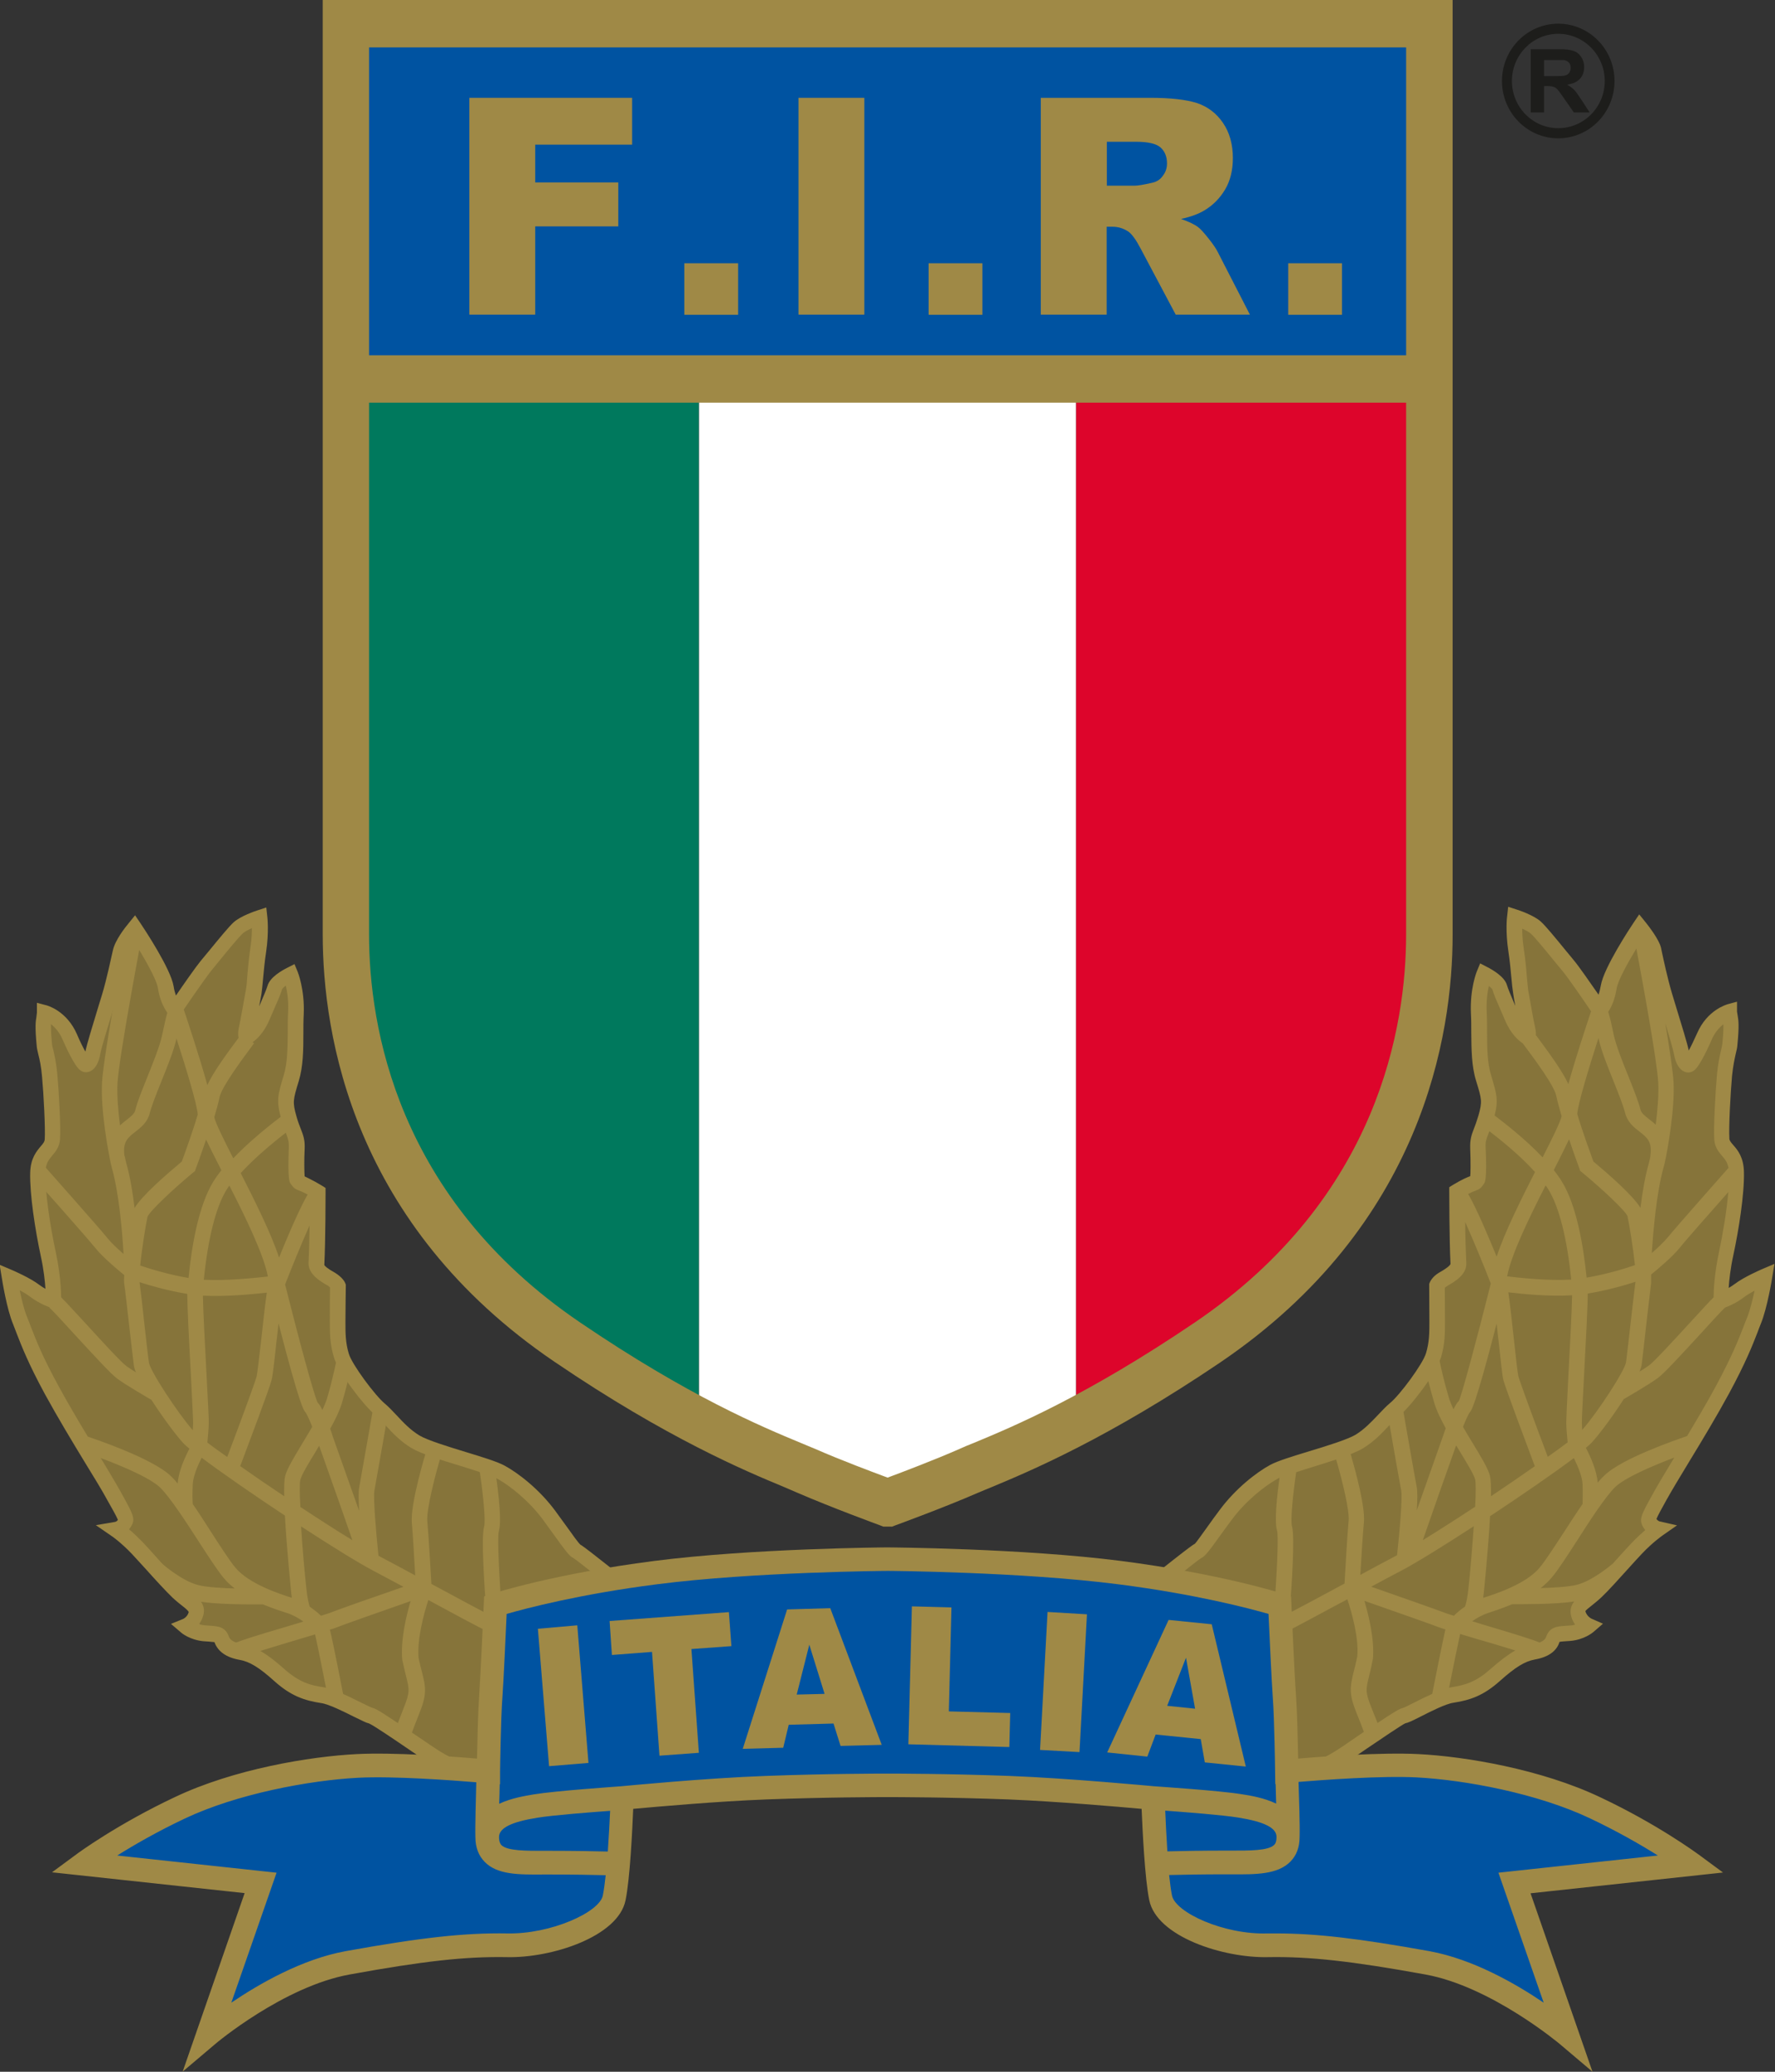 <svg xmlns="http://www.w3.org/2000/svg" fill="none" viewBox="0 0 60 70" height="70" width="60">
<rect x="0" y="0" width="60" height="70" fill="#333333" stroke="none"/>
<g clip-path="url(#clip0_185_17168)">
<path fill="#1D1D1B" d="M51.743 3.806V1.662H52.685C52.919 1.662 53.093 1.68 53.195 1.723C53.303 1.759 53.387 1.827 53.453 1.931C53.519 2.028 53.549 2.144 53.549 2.267C53.549 2.425 53.501 2.56 53.405 2.664C53.309 2.768 53.165 2.835 52.973 2.859C53.069 2.914 53.147 2.975 53.213 3.036C53.273 3.104 53.357 3.22 53.465 3.385L53.735 3.8H53.201L52.877 3.336C52.763 3.171 52.685 3.061 52.643 3.018C52.601 2.975 52.553 2.945 52.505 2.932C52.457 2.914 52.385 2.908 52.283 2.908H52.193V3.8H51.749L51.743 3.806ZM52.187 2.572H52.517C52.733 2.572 52.865 2.566 52.919 2.548C52.973 2.529 53.015 2.499 53.045 2.456C53.075 2.413 53.093 2.358 53.093 2.291C53.093 2.218 53.075 2.157 53.033 2.114C52.991 2.071 52.937 2.041 52.865 2.028C52.829 2.028 52.721 2.028 52.541 2.028H52.193V2.572H52.187Z"></path>
<path fill="#1D1D1B" d="M52.673 0.8C51.623 0.8 50.771 1.668 50.771 2.737C50.771 3.806 51.623 4.674 52.673 4.674C53.723 4.674 54.575 3.806 54.575 2.737C54.575 1.668 53.723 0.8 52.673 0.8ZM52.673 4.331C51.809 4.331 51.107 3.617 51.107 2.737C51.107 1.857 51.809 1.142 52.673 1.142C53.537 1.142 54.245 1.857 54.245 2.737C54.245 3.617 53.543 4.331 52.673 4.331Z"></path>
<path fill="#86743A" d="M4.56 31.353C4.56 31.353 5.533 32.801 5.623 33.357C5.713 33.913 5.935 34.133 5.935 34.133C5.935 34.133 6.733 32.953 6.997 32.636C7.261 32.318 7.879 31.536 8.083 31.359C8.287 31.176 8.797 31.011 8.797 31.011C8.797 31.011 8.851 31.469 8.755 32.116C8.659 32.764 8.653 33.228 8.599 33.528C8.551 33.79 8.425 34.53 8.371 34.768C8.317 35.006 8.365 35.067 8.365 35.067C8.365 35.067 8.683 34.902 8.905 34.383C9.127 33.864 9.259 33.583 9.319 33.375C9.379 33.167 9.847 32.929 9.847 32.929C9.847 32.929 10.063 33.454 10.027 34.236C9.991 35.018 10.063 35.794 9.865 36.436C9.667 37.077 9.625 37.212 9.787 37.78C9.949 38.342 10.069 38.397 10.051 38.812C10.033 39.221 10.033 39.826 10.063 39.863C10.201 40.071 10.117 39.887 10.759 40.272C10.759 40.272 10.759 41.842 10.717 42.71C10.705 42.954 11.095 43.156 11.251 43.241C11.401 43.333 11.443 43.443 11.443 43.443C11.443 43.443 11.431 44.274 11.431 44.628C11.431 44.983 11.425 45.373 11.557 45.807C11.689 46.241 12.505 47.328 12.859 47.616C13.213 47.909 13.519 48.385 14.065 48.715C14.605 49.045 16.472 49.479 16.958 49.742C17.444 50.004 18.11 50.548 18.584 51.196C19.064 51.837 19.4 52.363 19.526 52.411C19.652 52.466 22.19 54.513 22.19 54.513C22.19 54.513 19.118 57.219 18.278 58.515C17.678 59.443 16.856 60.69 14.774 59.419C14.366 59.168 12.733 58.008 12.553 57.971C12.379 57.934 11.383 57.348 10.909 57.274C10.429 57.201 10.003 57.079 9.469 56.602C8.929 56.12 8.563 55.894 8.167 55.82C7.765 55.747 7.585 55.594 7.513 55.393C7.441 55.191 7.315 55.222 6.931 55.185C6.541 55.148 6.307 54.947 6.307 54.947C6.307 54.947 6.577 54.837 6.655 54.537C6.733 54.238 6.415 54.147 6.037 53.786C5.659 53.419 5.053 52.717 4.674 52.314C4.296 51.917 3.954 51.678 3.954 51.678C3.954 51.678 4.128 51.648 4.224 51.495C4.32 51.342 4.35 51.379 3.888 50.548C3.426 49.723 2.514 48.306 1.788 46.974C1.098 45.703 0.924 45.123 0.72 44.634C0.516 44.146 0.36 43.156 0.36 43.156C0.36 43.156 0.924 43.394 1.218 43.626C1.512 43.852 1.848 43.962 1.848 43.962C1.848 43.962 1.866 43.284 1.674 42.386C1.476 41.488 1.302 40.309 1.32 39.631C1.338 38.947 1.788 38.904 1.812 38.513C1.836 38.122 1.776 36.949 1.722 36.356C1.668 35.764 1.566 35.513 1.548 35.324C1.464 34.413 1.548 34.493 1.548 34.218C1.548 34.218 2.112 34.365 2.406 35.049C2.598 35.501 2.826 35.91 2.916 35.977C3.006 36.045 3.126 35.898 3.18 35.599C3.234 35.299 3.6 34.145 3.744 33.662C3.906 33.112 4.068 32.361 4.116 32.116C4.17 31.872 4.578 31.371 4.578 31.371"></path>
<path fill="#9F8946" d="M16.334 60.219C15.86 60.219 15.302 60.06 14.623 59.645C14.473 59.553 14.149 59.333 13.801 59.095C13.351 58.789 12.601 58.276 12.463 58.227C12.391 58.215 12.259 58.148 11.971 58.008C11.629 57.836 11.119 57.58 10.855 57.543C10.297 57.458 9.835 57.305 9.277 56.804C8.761 56.34 8.443 56.144 8.101 56.083C7.651 56.004 7.363 55.802 7.249 55.484C7.243 55.484 7.147 55.472 7.063 55.466L6.883 55.454C6.427 55.411 6.145 55.185 6.115 55.154L5.779 54.867L6.187 54.702C6.187 54.702 6.337 54.635 6.379 54.47C6.367 54.421 6.253 54.33 6.175 54.269C6.073 54.189 5.959 54.098 5.833 53.981C5.593 53.749 5.269 53.395 4.962 53.053C4.776 52.851 4.602 52.656 4.458 52.503C4.104 52.13 3.786 51.904 3.78 51.904L3.24 51.532L3.888 51.422C3.888 51.422 3.948 51.41 3.978 51.361C3.978 51.361 3.978 51.355 3.984 51.348C3.942 51.245 3.798 50.982 3.63 50.689C3.444 50.346 3.174 49.907 2.874 49.418C2.442 48.709 1.956 47.903 1.524 47.115C0.966 46.088 0.732 45.49 0.564 45.056C0.522 44.946 0.48 44.842 0.444 44.744C0.228 44.231 0.072 43.248 0.066 43.205L-0.012 42.734L0.42 42.918C0.42 42.918 1.02 43.174 1.338 43.419C1.404 43.467 1.47 43.51 1.536 43.547C1.518 43.272 1.476 42.887 1.38 42.447C1.188 41.561 1.002 40.346 1.02 39.625C1.032 39.136 1.236 38.898 1.38 38.727C1.476 38.617 1.506 38.568 1.512 38.501C1.536 38.134 1.476 36.967 1.422 36.387C1.392 36.026 1.338 35.794 1.296 35.629C1.272 35.519 1.248 35.434 1.242 35.354C1.176 34.676 1.206 34.511 1.23 34.365C1.236 34.322 1.242 34.279 1.248 34.218V33.882L1.572 33.968C1.602 33.974 2.262 34.157 2.604 34.951C2.706 35.196 2.808 35.391 2.886 35.532C2.934 35.287 3.12 34.682 3.336 33.974L3.456 33.583C3.606 33.082 3.75 32.397 3.816 32.11C3.888 31.768 4.236 31.328 4.344 31.2L4.566 30.925L4.764 31.218C4.866 31.371 5.773 32.733 5.869 33.326C5.887 33.448 5.917 33.552 5.947 33.638C6.205 33.259 6.607 32.685 6.781 32.471L7.045 32.153C7.435 31.677 7.741 31.304 7.897 31.163C8.131 30.95 8.641 30.779 8.701 30.76L9.001 30.662L9.037 30.986C9.037 30.986 9.097 31.487 8.995 32.165C8.941 32.52 8.917 32.819 8.893 33.063C8.875 33.271 8.857 33.442 8.839 33.577L8.827 33.644C8.809 33.735 8.785 33.864 8.761 34.004L8.791 33.931C8.917 33.638 9.001 33.442 9.043 33.308C9.127 33.014 9.535 32.788 9.703 32.703L9.955 32.575L10.063 32.837C10.063 32.837 10.303 33.43 10.267 34.261C10.255 34.481 10.255 34.701 10.255 34.914C10.255 35.489 10.249 36.026 10.099 36.527C9.907 37.157 9.883 37.236 10.021 37.719C10.075 37.914 10.129 38.042 10.171 38.152C10.249 38.354 10.315 38.519 10.297 38.837C10.279 39.191 10.285 39.582 10.297 39.747C10.411 39.808 10.567 39.869 10.879 40.059L11.005 40.138V40.291C11.005 40.291 11.005 41.879 10.963 42.74C10.975 42.771 11.047 42.85 11.323 43.003C11.581 43.162 11.659 43.321 11.671 43.358L11.689 43.406V43.461C11.689 43.461 11.677 44.286 11.677 44.64V44.702C11.677 45.031 11.677 45.367 11.791 45.74C11.899 46.107 12.685 47.157 13.003 47.42C13.141 47.536 13.273 47.677 13.417 47.83C13.639 48.068 13.867 48.312 14.179 48.502C14.443 48.66 15.133 48.874 15.734 49.057C16.316 49.235 16.814 49.387 17.06 49.522C17.51 49.766 18.23 50.316 18.77 51.049C18.914 51.245 19.046 51.428 19.166 51.593C19.352 51.855 19.562 52.149 19.628 52.198C19.64 52.198 19.76 52.253 22.328 54.318L22.574 54.519L22.334 54.727C22.304 54.751 19.28 57.427 18.47 58.673C18.062 59.303 17.456 60.237 16.328 60.237L16.334 60.219ZM6.757 54.886C6.811 54.898 6.871 54.91 6.931 54.916L7.099 54.928C7.369 54.947 7.621 54.965 7.735 55.295C7.753 55.338 7.801 55.484 8.185 55.552C8.623 55.631 9.025 55.869 9.613 56.395C10.129 56.853 10.513 56.944 10.921 57.006C11.263 57.054 11.779 57.317 12.193 57.519C12.343 57.592 12.535 57.69 12.583 57.702C12.715 57.727 12.979 57.898 14.077 58.643C14.419 58.875 14.732 59.089 14.882 59.181C16.754 60.323 17.432 59.278 18.032 58.356C18.752 57.25 21.008 55.179 21.752 54.513C20.816 53.762 19.514 52.723 19.376 52.638C19.25 52.583 19.124 52.411 18.74 51.88C18.626 51.721 18.494 51.538 18.35 51.342C17.888 50.719 17.246 50.2 16.808 49.962C16.61 49.852 16.082 49.693 15.578 49.534C14.912 49.332 14.227 49.118 13.903 48.923C13.531 48.697 13.267 48.416 13.033 48.159C12.907 48.025 12.793 47.903 12.673 47.799C12.301 47.493 11.443 46.382 11.287 45.862C11.149 45.41 11.149 45.013 11.149 44.665V44.604C11.149 44.317 11.149 43.718 11.155 43.498C11.143 43.486 11.119 43.467 11.089 43.443C10.831 43.296 10.417 43.058 10.429 42.667C10.465 41.977 10.471 40.816 10.471 40.401C10.267 40.285 10.165 40.248 10.105 40.223C9.967 40.175 9.913 40.126 9.817 39.985C9.787 39.942 9.721 39.832 9.763 38.769C9.769 38.568 9.739 38.488 9.673 38.305C9.625 38.189 9.571 38.042 9.511 37.822C9.331 37.187 9.391 36.992 9.589 36.338C9.721 35.904 9.721 35.397 9.727 34.866C9.727 34.646 9.727 34.42 9.739 34.188C9.757 33.821 9.709 33.509 9.661 33.302C9.595 33.35 9.553 33.393 9.535 33.424C9.487 33.589 9.397 33.797 9.259 34.108L9.109 34.456C8.857 35.049 8.491 35.251 8.449 35.269L8.251 35.373L8.119 35.189C8.041 35.086 8.029 34.908 8.083 34.676C8.131 34.456 8.245 33.815 8.299 33.515L8.311 33.448C8.335 33.326 8.347 33.167 8.359 32.978C8.383 32.721 8.407 32.41 8.461 32.043C8.503 31.774 8.515 31.536 8.515 31.359C8.395 31.414 8.281 31.475 8.221 31.524C8.083 31.646 7.687 32.129 7.423 32.452L7.159 32.776C6.907 33.082 6.121 34.242 6.115 34.255L5.941 34.517L5.719 34.297C5.719 34.297 5.431 33.998 5.335 33.375C5.287 33.076 4.866 32.343 4.518 31.793C4.422 31.933 4.344 32.068 4.326 32.135C4.254 32.483 4.104 33.179 3.948 33.705L3.828 34.096C3.672 34.615 3.426 35.391 3.39 35.611C3.336 35.922 3.21 36.13 3.036 36.203C2.928 36.246 2.802 36.234 2.712 36.161C2.514 36.02 2.208 35.336 2.118 35.128C2.01 34.872 1.854 34.707 1.722 34.603C1.722 34.725 1.722 34.914 1.758 35.269C1.758 35.324 1.782 35.391 1.8 35.47C1.842 35.654 1.902 35.904 1.938 36.301C1.992 36.9 2.058 38.085 2.028 38.501C2.01 38.751 1.878 38.91 1.77 39.038C1.65 39.185 1.542 39.307 1.536 39.606C1.518 40.278 1.698 41.439 1.884 42.301C2.082 43.217 2.07 43.913 2.064 43.944L2.052 44.298L1.722 44.188C1.722 44.188 1.338 44.06 1.014 43.81C0.924 43.742 0.798 43.663 0.666 43.596C0.732 43.901 0.816 44.268 0.918 44.506C0.96 44.61 1.002 44.714 1.044 44.83C1.218 45.276 1.428 45.826 1.974 46.821C2.394 47.597 2.88 48.398 3.312 49.106C3.612 49.607 3.882 50.053 4.074 50.395C4.53 51.22 4.59 51.324 4.416 51.599C4.398 51.623 4.38 51.648 4.362 51.672C4.494 51.782 4.65 51.929 4.824 52.106C4.968 52.259 5.149 52.46 5.335 52.668C5.635 53.004 5.947 53.352 6.175 53.566C6.283 53.67 6.385 53.749 6.475 53.816C6.709 54 6.973 54.201 6.871 54.58C6.841 54.69 6.793 54.782 6.739 54.861L6.757 54.886Z"></path>
<path fill="#86743A" d="M55.44 31.353C55.44 31.353 54.468 32.801 54.383 33.357C54.293 33.913 54.071 34.133 54.071 34.133C54.071 34.133 53.273 32.953 53.009 32.636C52.745 32.318 52.127 31.536 51.923 31.359C51.719 31.176 51.209 31.011 51.209 31.011C51.209 31.011 51.155 31.469 51.251 32.116C51.347 32.764 51.353 33.228 51.407 33.528C51.455 33.79 51.581 34.53 51.635 34.768C51.689 35.006 51.641 35.067 51.641 35.067C51.641 35.067 51.323 34.902 51.101 34.383C50.879 33.864 50.747 33.583 50.687 33.375C50.627 33.167 50.159 32.929 50.159 32.929C50.159 32.929 49.943 33.454 49.979 34.236C50.015 35.018 49.943 35.794 50.135 36.436C50.333 37.077 50.375 37.212 50.213 37.78C50.051 38.342 49.931 38.397 49.949 38.812C49.967 39.221 49.967 39.826 49.943 39.863C49.805 40.071 49.889 39.887 49.247 40.272C49.247 40.272 49.247 41.842 49.289 42.71C49.301 42.954 48.911 43.156 48.761 43.241C48.611 43.333 48.569 43.443 48.569 43.443C48.569 43.443 48.575 44.274 48.575 44.628C48.575 44.983 48.587 45.373 48.449 45.807C48.317 46.241 47.501 47.328 47.147 47.616C46.793 47.909 46.481 48.385 45.941 48.715C45.401 49.045 43.534 49.479 43.048 49.742C42.562 50.004 41.896 50.548 41.422 51.196C40.942 51.837 40.606 52.362 40.486 52.411C40.366 52.46 37.822 54.513 37.822 54.513C37.822 54.513 40.894 57.219 41.734 58.515C42.334 59.443 43.156 60.69 45.239 59.419C45.647 59.168 47.285 58.008 47.459 57.971C47.633 57.934 48.629 57.348 49.103 57.274C49.583 57.201 50.009 57.079 50.543 56.602C51.083 56.12 51.449 55.894 51.845 55.82C52.241 55.747 52.427 55.594 52.499 55.393C52.571 55.191 52.691 55.222 53.081 55.185C53.471 55.148 53.705 54.947 53.705 54.947C53.705 54.947 53.435 54.837 53.357 54.537C53.279 54.238 53.597 54.146 53.975 53.786C54.359 53.419 54.959 52.717 55.337 52.314C55.716 51.917 56.058 51.678 56.058 51.678C56.058 51.678 55.884 51.648 55.788 51.495C55.692 51.342 55.662 51.379 56.124 50.548C56.586 49.723 57.498 48.306 58.224 46.974C58.914 45.703 59.088 45.123 59.292 44.634C59.496 44.146 59.652 43.156 59.652 43.156C59.652 43.156 59.088 43.394 58.794 43.626C58.5 43.852 58.164 43.962 58.164 43.962C58.164 43.962 58.146 43.284 58.338 42.386C58.53 41.488 58.71 40.309 58.692 39.631C58.674 38.947 58.224 38.904 58.194 38.513C58.17 38.122 58.23 36.949 58.284 36.356C58.338 35.764 58.446 35.513 58.458 35.324C58.542 34.413 58.458 34.493 58.458 34.218C58.458 34.218 57.894 34.365 57.6 35.049C57.408 35.501 57.18 35.91 57.09 35.977C57 36.045 56.88 35.898 56.826 35.599C56.772 35.299 56.406 34.145 56.262 33.662C56.094 33.112 55.938 32.361 55.884 32.116C55.83 31.872 55.422 31.371 55.422 31.371"></path>
<path fill="#9F8946" d="M43.666 60.219C42.538 60.219 41.932 59.284 41.524 58.655C40.714 57.409 37.69 54.733 37.66 54.709L37.42 54.501L37.666 54.299C40.234 52.228 40.348 52.179 40.39 52.161C40.432 52.124 40.642 51.825 40.828 51.568C40.948 51.403 41.074 51.22 41.224 51.025C41.77 50.285 42.484 49.742 42.934 49.497C43.18 49.363 43.678 49.21 44.261 49.033C44.867 48.85 45.551 48.636 45.821 48.477C46.127 48.288 46.355 48.043 46.577 47.811C46.721 47.658 46.853 47.518 46.991 47.402C47.315 47.139 48.095 46.088 48.203 45.722C48.317 45.349 48.317 45.013 48.317 44.683V44.616C48.317 44.262 48.311 43.437 48.311 43.437V43.382L48.329 43.333C48.341 43.303 48.419 43.138 48.629 43.009C48.953 42.826 49.019 42.746 49.031 42.704C48.989 41.855 48.989 40.285 48.989 40.266V40.113L49.115 40.034C49.451 39.832 49.613 39.771 49.697 39.741C49.709 39.71 49.715 39.234 49.697 38.812C49.685 38.495 49.745 38.336 49.823 38.134C49.865 38.03 49.913 37.896 49.973 37.7C50.111 37.218 50.087 37.138 49.895 36.515C49.739 36.008 49.739 35.458 49.733 34.884C49.733 34.67 49.733 34.456 49.721 34.236C49.685 33.406 49.913 32.837 49.925 32.813L50.033 32.55L50.279 32.678C50.447 32.764 50.855 32.996 50.939 33.283C50.981 33.424 51.065 33.613 51.185 33.9L51.221 33.986C51.197 33.839 51.167 33.699 51.155 33.601C51.125 33.418 51.107 33.247 51.089 33.039C51.065 32.794 51.041 32.495 50.987 32.141C50.885 31.469 50.939 30.98 50.945 30.962L50.981 30.638L51.281 30.736C51.341 30.754 51.851 30.925 52.085 31.139C52.241 31.279 52.553 31.658 52.943 32.135L53.195 32.44C53.375 32.654 53.771 33.228 54.035 33.607C54.065 33.522 54.089 33.418 54.113 33.295C54.209 32.703 55.11 31.34 55.212 31.188L55.41 30.895L55.632 31.169C55.734 31.298 56.082 31.744 56.148 32.025L56.166 32.116C56.232 32.428 56.37 33.069 56.514 33.552L56.64 33.968C56.85 34.658 57.036 35.251 57.084 35.495C57.162 35.354 57.258 35.153 57.366 34.914C57.708 34.12 58.368 33.943 58.398 33.931L58.716 33.845V34.181C58.728 34.242 58.734 34.285 58.74 34.328C58.764 34.475 58.794 34.639 58.728 35.318C58.722 35.397 58.704 35.483 58.674 35.599C58.638 35.764 58.584 35.996 58.548 36.35C58.494 36.943 58.434 38.091 58.458 38.464C58.458 38.531 58.494 38.58 58.59 38.69C58.74 38.861 58.938 39.099 58.95 39.594C58.968 40.352 58.77 41.586 58.59 42.417C58.494 42.856 58.452 43.248 58.434 43.516C58.5 43.48 58.566 43.437 58.632 43.388C58.95 43.144 59.526 42.899 59.55 42.887L59.982 42.704L59.904 43.174C59.898 43.217 59.736 44.2 59.526 44.714C59.484 44.812 59.448 44.915 59.406 45.025C59.238 45.459 59.004 46.052 58.446 47.084C58.02 47.866 57.534 48.672 57.102 49.381C56.802 49.876 56.532 50.322 56.34 50.664C56.184 50.945 56.034 51.214 55.992 51.324C56.046 51.391 56.094 51.403 56.094 51.403L56.688 51.538L56.19 51.886C56.19 51.886 55.866 52.112 55.512 52.485C55.368 52.637 55.194 52.827 55.014 53.028C54.702 53.371 54.383 53.731 54.138 53.963C54.017 54.079 53.897 54.171 53.801 54.25C53.717 54.318 53.603 54.403 53.591 54.44C53.639 54.617 53.789 54.684 53.795 54.69L54.185 54.861L53.861 55.142C53.831 55.167 53.549 55.399 53.093 55.442L52.919 55.454C52.835 55.46 52.745 55.466 52.715 55.478C52.619 55.79 52.337 55.991 51.881 56.071C51.545 56.132 51.227 56.327 50.705 56.792C50.147 57.293 49.691 57.445 49.133 57.531C48.869 57.568 48.353 57.83 48.017 58.001C47.729 58.148 47.597 58.209 47.501 58.227C47.393 58.276 46.673 58.759 46.199 59.083C45.845 59.327 45.521 59.547 45.365 59.639C44.687 60.054 44.122 60.213 43.654 60.213L43.666 60.219ZM40.504 56.676C41.104 57.293 41.662 57.91 41.956 58.362C42.556 59.284 43.234 60.329 45.106 59.187C45.257 59.095 45.575 58.881 45.917 58.643C45.983 58.6 46.043 58.557 46.103 58.515C46.061 58.398 45.989 58.209 45.857 57.885C45.593 57.232 45.629 57.012 45.761 56.474C45.797 56.334 45.839 56.175 45.881 55.961C45.935 55.325 45.689 54.476 45.545 54.036C45.449 54.091 45.353 54.14 45.257 54.189C44.62 54.531 44.086 54.819 43.774 54.983C43.264 55.24 41.284 56.26 40.498 56.67L40.504 56.676ZM46.121 54.091C46.271 54.599 46.463 55.393 46.409 56.046C46.361 56.297 46.319 56.468 46.283 56.615C46.169 57.073 46.145 57.17 46.355 57.69C46.445 57.922 46.517 58.087 46.565 58.215C47.141 57.83 47.321 57.727 47.423 57.708C47.471 57.696 47.657 57.598 47.807 57.525C47.999 57.427 48.209 57.323 48.413 57.232C48.497 56.804 48.773 55.423 48.851 55.087C48.851 55.075 48.851 55.063 48.863 55.057C48.767 55.026 48.701 55.002 48.659 54.989C48.449 54.904 47.105 54.434 46.127 54.091H46.121ZM49.355 55.209C49.355 55.209 49.355 55.209 49.355 55.216C49.295 55.478 49.097 56.45 48.983 57.024C49.013 57.018 49.043 57.012 49.073 57.006C49.559 56.932 49.913 56.81 50.381 56.395C50.705 56.108 50.975 55.906 51.221 55.765C50.813 55.637 50.297 55.484 49.889 55.368C49.691 55.307 49.511 55.258 49.361 55.209H49.355ZM38.242 54.519C38.614 54.855 39.37 55.539 40.114 56.279C40.624 56.016 42.166 55.222 43.042 54.77C43.15 53.413 43.228 51.935 43.168 51.715C43.072 51.397 43.168 50.517 43.252 49.931C43.222 49.943 43.198 49.956 43.18 49.968C42.748 50.206 42.1 50.719 41.638 51.348C41.494 51.538 41.362 51.721 41.248 51.88C40.864 52.411 40.738 52.583 40.594 52.65C40.474 52.723 39.172 53.761 38.236 54.519H38.242ZM49.751 54.776C49.841 54.8 49.937 54.831 50.033 54.861C51.287 55.234 51.809 55.399 52.043 55.497C52.223 55.423 52.253 55.338 52.265 55.301C52.379 54.971 52.637 54.953 52.901 54.934L53.069 54.922C53.135 54.922 53.195 54.904 53.243 54.892C53.189 54.818 53.141 54.721 53.111 54.611C53.057 54.397 53.111 54.238 53.213 54.11C52.553 54.214 51.395 54.201 51.119 54.201C50.783 54.342 50.477 54.44 50.297 54.501C50.129 54.556 49.925 54.66 49.751 54.788V54.776ZM46.361 53.615C47.183 53.902 48.611 54.403 48.845 54.495C48.887 54.513 49.001 54.55 49.145 54.592C49.259 54.476 49.391 54.373 49.523 54.281C49.553 54.189 49.607 53.988 49.637 53.676C49.691 53.193 49.763 52.338 49.817 51.568C48.821 52.216 47.897 52.79 47.387 53.059C47.045 53.236 46.697 53.425 46.355 53.609L46.361 53.615ZM43.816 49.736C43.702 50.499 43.618 51.373 43.672 51.568C43.774 51.904 43.666 53.554 43.594 54.495C43.912 54.33 44.428 54.055 45.029 53.731C45.167 53.658 45.305 53.578 45.449 53.505C45.473 53.083 45.539 51.892 45.587 51.391C45.623 51.037 45.377 50.041 45.166 49.314C44.926 49.393 44.669 49.473 44.416 49.552C44.212 49.613 44.008 49.681 43.816 49.742V49.736ZM50.369 51.214C50.309 52.338 50.165 53.719 50.165 53.737C50.153 53.829 50.147 53.908 50.135 53.988C50.501 53.871 51.587 53.529 52.049 52.961C52.253 52.711 52.553 52.246 52.877 51.752C53.081 51.434 53.291 51.11 53.495 50.817C53.495 50.713 53.507 50.481 53.495 50.139C53.483 49.882 53.327 49.522 53.201 49.265C52.535 49.766 51.455 50.511 50.381 51.22L50.369 51.214ZM56.598 49.247C55.872 49.522 54.929 49.925 54.599 50.243C54.27 50.566 53.759 51.348 53.315 52.045C52.985 52.552 52.679 53.035 52.451 53.303C52.343 53.432 52.217 53.548 52.079 53.658C52.529 53.645 53.027 53.615 53.297 53.548C53.813 53.419 54.419 52.912 54.516 52.833C54.557 52.784 54.605 52.735 54.648 52.686C54.834 52.479 55.014 52.283 55.158 52.13C55.326 51.953 55.488 51.807 55.614 51.697C55.602 51.678 55.584 51.66 55.572 51.642C55.386 51.348 55.44 51.245 55.902 50.42C56.076 50.102 56.322 49.705 56.592 49.253L56.598 49.247ZM45.659 49.137C45.815 49.681 46.157 50.921 46.103 51.44C46.067 51.831 46.013 52.68 45.983 53.212C46.367 53.004 46.763 52.79 47.147 52.589C47.171 52.576 47.201 52.564 47.225 52.546C47.315 51.721 47.411 50.579 47.363 50.353C47.309 50.078 47.093 48.85 46.973 48.147C46.961 48.159 46.955 48.166 46.943 48.178C46.709 48.428 46.445 48.709 46.073 48.935C45.965 49.002 45.821 49.063 45.647 49.137H45.659ZM49.217 48.85C48.923 49.668 48.389 51.19 48.095 52.039C48.611 51.721 49.235 51.324 49.865 50.908C49.889 50.456 49.889 50.102 49.865 49.992C49.823 49.821 49.583 49.43 49.349 49.045C49.307 48.978 49.265 48.911 49.229 48.844L49.217 48.85ZM47.441 47.707C47.531 48.22 47.825 49.919 47.891 50.249C47.915 50.389 47.915 50.682 47.891 51.031C48.281 49.925 48.755 48.593 48.785 48.502C48.809 48.44 48.833 48.355 48.869 48.257C48.701 47.946 48.551 47.646 48.479 47.39C48.401 47.121 48.335 46.87 48.281 46.663C48.011 47.06 47.675 47.475 47.441 47.707ZM49.451 48.208C49.559 48.398 49.679 48.587 49.787 48.77C50.075 49.241 50.297 49.613 50.363 49.858C50.393 49.98 50.405 50.23 50.399 50.554C50.921 50.206 51.431 49.858 51.881 49.54C51.629 48.868 50.891 46.901 50.819 46.632C50.783 46.498 50.741 46.082 50.663 45.367C50.639 45.178 50.615 44.952 50.591 44.72C49.865 47.536 49.733 47.664 49.685 47.719C49.637 47.775 49.547 47.976 49.451 48.214V48.208ZM53.609 48.923C53.753 49.198 53.981 49.693 54.005 50.096C54.083 50.004 54.161 49.919 54.233 49.852C54.809 49.29 56.568 48.679 57.03 48.52C57.354 47.976 57.696 47.402 58.002 46.834C58.542 45.832 58.758 45.282 58.932 44.836C58.974 44.72 59.016 44.616 59.058 44.518C59.154 44.28 59.244 43.907 59.31 43.608C59.184 43.675 59.052 43.755 58.962 43.822C58.704 44.023 58.422 44.139 58.308 44.182C58.188 44.292 57.822 44.695 57.498 45.05C56.772 45.838 56.244 46.412 56.04 46.559C55.74 46.779 55.086 47.157 54.888 47.273C54.504 47.872 54.035 48.495 53.801 48.746C53.759 48.789 53.693 48.85 53.603 48.923H53.609ZM50.987 43.669C51.035 43.999 51.095 44.524 51.179 45.3C51.233 45.807 51.299 46.388 51.323 46.492C51.371 46.681 51.905 48.129 52.319 49.222C52.583 49.039 52.811 48.868 52.991 48.734C52.973 48.563 52.949 48.275 52.943 48.086C52.943 47.976 52.967 47.438 53.015 46.492C53.063 45.575 53.135 44.268 53.141 43.767C53.123 43.767 53.111 43.767 53.093 43.767C52.373 43.809 51.473 43.724 50.981 43.663L50.987 43.669ZM53.669 43.706C53.669 44.146 53.615 45.172 53.543 46.522C53.507 47.237 53.465 47.976 53.471 48.068C53.471 48.141 53.477 48.227 53.483 48.312C53.993 47.738 54.929 46.302 54.965 46.027C54.989 45.832 55.062 45.227 55.128 44.628C55.194 44.066 55.254 43.516 55.284 43.309C54.894 43.437 54.276 43.608 53.669 43.706ZM48.665 45.984C48.701 46.174 48.803 46.65 48.977 47.231C49.013 47.347 49.067 47.481 49.133 47.616C49.193 47.493 49.253 47.39 49.313 47.335C49.409 47.151 49.943 45.166 50.393 43.37C50.141 42.716 49.799 41.897 49.529 41.292C49.529 41.763 49.547 42.294 49.565 42.679C49.583 43.07 49.163 43.309 48.941 43.437C48.893 43.467 48.863 43.492 48.839 43.51C48.839 43.73 48.845 44.323 48.845 44.61V44.677C48.845 45.025 48.845 45.422 48.707 45.874C48.695 45.911 48.683 45.942 48.665 45.984ZM55.812 43.058C55.812 43.18 55.812 43.284 55.812 43.358C55.788 43.547 55.722 44.115 55.656 44.689C55.59 45.294 55.518 45.905 55.494 46.1C55.488 46.162 55.458 46.247 55.422 46.345C55.548 46.266 55.662 46.186 55.746 46.131C55.92 46.003 56.616 45.245 57.126 44.689C57.528 44.255 57.78 43.974 57.924 43.834C57.924 43.59 57.954 43.022 58.104 42.319C58.236 41.696 58.368 40.914 58.422 40.278C57.864 40.908 56.988 41.897 56.79 42.148C56.538 42.465 56.028 42.887 55.812 43.064V43.058ZM50.951 43.125C51.401 43.18 52.349 43.278 53.069 43.235C53.081 43.235 53.099 43.235 53.111 43.235C52.973 41.849 52.703 40.785 52.349 40.205C52.319 40.156 52.283 40.101 52.247 40.052C51.701 41.121 51.083 42.386 50.945 43.125H50.951ZM52.517 39.527C52.619 39.655 52.715 39.79 52.793 39.918C53.291 40.724 53.519 42.068 53.633 43.168C54.288 43.058 54.953 42.856 55.266 42.746C55.206 42.178 55.074 41.366 55.014 41.091C54.941 40.908 54.161 40.175 53.471 39.606L53.417 39.564L53.393 39.496C53.381 39.46 53.219 39.026 53.039 38.495C52.913 38.763 52.739 39.105 52.523 39.533L52.517 39.527ZM49.631 40.346C49.913 40.834 50.309 41.769 50.591 42.459C50.867 41.622 51.407 40.547 51.887 39.6C51.383 39.038 50.717 38.507 50.345 38.22C50.333 38.256 50.321 38.287 50.309 38.317C50.237 38.501 50.207 38.574 50.219 38.782C50.267 39.845 50.195 39.949 50.165 39.991C50.069 40.138 50.015 40.181 49.877 40.23C49.829 40.248 49.763 40.272 49.631 40.34V40.346ZM56.298 39.154C56.286 39.246 56.262 39.344 56.232 39.447C55.992 40.309 55.884 41.598 55.836 42.337C56.034 42.166 56.25 41.958 56.382 41.8C56.652 41.464 58.068 39.869 58.428 39.46C58.392 39.27 58.308 39.166 58.206 39.05C58.098 38.922 57.966 38.763 57.948 38.513C57.918 38.103 57.984 36.918 58.038 36.313C58.074 35.916 58.134 35.672 58.176 35.489C58.194 35.403 58.212 35.336 58.218 35.281C58.254 34.927 58.26 34.731 58.254 34.609C58.122 34.713 57.966 34.878 57.858 35.134C57.792 35.281 57.468 36.026 57.258 36.173C57.168 36.24 57.048 36.258 56.94 36.21C56.766 36.142 56.64 35.929 56.586 35.623C56.556 35.464 56.424 35.006 56.292 34.572C56.43 35.403 56.544 36.167 56.568 36.527C56.628 37.505 56.334 38.983 56.304 39.154H56.298ZM53.855 39.24C54.389 39.686 55.194 40.388 55.452 40.81C55.518 40.285 55.608 39.747 55.734 39.307C55.758 39.215 55.776 39.136 55.788 39.063C55.788 39.063 55.788 39.05 55.788 39.038C55.854 38.574 55.668 38.427 55.416 38.232C55.224 38.085 55.014 37.914 54.935 37.609C54.87 37.352 54.714 36.961 54.545 36.539C54.336 36.02 54.119 35.483 54.035 35.079V35.067C53.699 36.106 53.339 37.297 53.315 37.639C53.513 38.299 53.777 39.008 53.855 39.228V39.24ZM50.519 37.688C50.825 37.92 51.551 38.476 52.145 39.105C52.439 38.525 52.745 37.914 52.787 37.712C52.715 37.468 52.649 37.23 52.607 37.028C52.535 36.68 51.905 35.831 51.473 35.251C51.347 35.171 51.071 34.945 50.873 34.468L50.717 34.108C50.585 33.803 50.495 33.601 50.447 33.43C50.435 33.406 50.387 33.363 50.327 33.314C50.279 33.522 50.237 33.833 50.255 34.2C50.267 34.426 50.267 34.646 50.267 34.866C50.267 35.403 50.273 35.91 50.405 36.338C50.585 36.943 50.657 37.157 50.525 37.676L50.519 37.688ZM54.365 34.181V34.2C54.401 34.314 54.431 34.426 54.456 34.536L54.551 34.975C54.63 35.33 54.834 35.849 55.038 36.35C55.212 36.784 55.374 37.193 55.452 37.486C55.482 37.609 55.584 37.688 55.746 37.816C55.818 37.871 55.896 37.932 55.968 38C56.028 37.529 56.076 36.986 56.052 36.564C56.01 35.837 55.542 33.265 55.314 32.049C55.008 32.556 54.69 33.137 54.648 33.393C54.587 33.784 54.462 34.035 54.371 34.175L54.365 34.181ZM51.929 34.988C52.421 35.654 52.829 36.216 53.015 36.631C53.261 35.733 53.645 34.585 53.783 34.169C53.579 33.87 53.021 33.051 52.811 32.801L52.553 32.489C52.289 32.165 51.887 31.67 51.749 31.548C51.689 31.493 51.575 31.432 51.455 31.377C51.455 31.554 51.467 31.793 51.509 32.061C51.563 32.428 51.593 32.74 51.611 32.996C51.629 33.185 51.641 33.338 51.659 33.467C51.719 33.797 51.833 34.468 51.887 34.694C51.911 34.804 51.923 34.902 51.917 34.988H51.929ZM13.837 58.679L13.627 58.631L13.321 58.649C13.321 58.588 13.321 58.533 13.651 57.696C13.861 57.17 13.837 57.079 13.723 56.621C13.687 56.474 13.645 56.303 13.597 56.083C13.537 55.411 13.729 54.611 13.879 54.098C12.901 54.44 11.563 54.91 11.353 54.996C11.311 55.014 11.245 55.038 11.149 55.063C11.149 55.075 11.155 55.087 11.161 55.099C11.257 55.484 11.611 57.287 11.623 57.366L11.107 57.47C11.107 57.47 10.741 55.6 10.651 55.228C10.651 55.228 10.651 55.228 10.651 55.222C10.495 55.27 10.321 55.319 10.123 55.38C9.391 55.6 8.281 55.93 8.131 56.01L7.825 55.582C7.939 55.49 8.323 55.362 9.979 54.873C10.075 54.843 10.165 54.819 10.255 54.788C10.081 54.666 9.883 54.556 9.721 54.507C9.535 54.446 9.223 54.348 8.887 54.208C8.575 54.208 7.177 54.226 6.589 54.079C5.905 53.908 5.167 53.261 5.137 53.236L5.479 52.833C5.479 52.833 6.151 53.425 6.715 53.56C6.991 53.627 7.483 53.658 7.933 53.67C7.795 53.566 7.669 53.444 7.561 53.316C7.339 53.047 7.027 52.564 6.703 52.063C6.253 51.367 5.743 50.585 5.413 50.261C4.957 49.815 3.312 49.216 2.724 49.021L2.886 48.514C3.114 48.587 5.149 49.265 5.779 49.876C5.851 49.943 5.929 50.029 6.007 50.127C6.031 49.711 6.259 49.222 6.403 48.947C6.313 48.874 6.247 48.813 6.205 48.77C5.971 48.52 5.503 47.897 5.119 47.298C4.921 47.182 4.266 46.803 3.966 46.583C3.762 46.437 3.234 45.862 2.508 45.074C2.154 44.683 1.746 44.243 1.668 44.182L1.986 43.761C2.088 43.84 2.364 44.139 2.892 44.714C3.402 45.27 4.092 46.027 4.272 46.156C4.356 46.217 4.47 46.29 4.596 46.369C4.554 46.272 4.53 46.192 4.524 46.125C4.5 45.929 4.428 45.343 4.362 44.75C4.296 44.164 4.23 43.577 4.2 43.382C4.188 43.309 4.188 43.205 4.2 43.083C3.984 42.905 3.474 42.484 3.222 42.166C2.928 41.8 1.128 39.777 1.11 39.759L1.5 39.399C1.572 39.484 3.324 41.451 3.63 41.83C3.756 41.989 3.978 42.197 4.176 42.368C4.134 41.622 4.026 40.34 3.786 39.478C3.756 39.374 3.738 39.283 3.72 39.191C3.696 39.075 3.39 37.554 3.45 36.558C3.51 35.562 4.284 31.493 4.314 31.322L4.831 31.426C4.825 31.469 4.032 35.629 3.972 36.588C3.948 37.01 3.996 37.554 4.056 38.024C4.128 37.957 4.206 37.896 4.278 37.841C4.44 37.712 4.542 37.633 4.572 37.511C4.644 37.218 4.813 36.808 4.987 36.375C5.185 35.874 5.395 35.36 5.473 35.006L5.569 34.566C5.593 34.456 5.621 34.344 5.653 34.23L5.701 34.078L5.953 34.157L6.199 34.071C6.271 34.285 6.727 35.642 7.009 36.662C7.207 36.228 7.639 35.635 8.167 34.927L8.587 35.251C8.155 35.831 7.501 36.717 7.423 37.065C7.381 37.267 7.315 37.505 7.243 37.749C7.285 37.945 7.591 38.562 7.885 39.136C8.647 38.336 9.613 37.645 9.661 37.609L9.961 38.048C9.961 38.048 8.875 38.824 8.137 39.637C8.617 40.584 9.157 41.653 9.433 42.49C9.817 41.543 10.345 40.315 10.597 40.089L10.945 40.486C10.765 40.657 10.147 42.093 9.637 43.4C10.087 45.19 10.621 47.182 10.741 47.396C10.789 47.438 10.843 47.53 10.897 47.64C10.963 47.499 11.017 47.371 11.053 47.255C11.275 46.504 11.377 45.923 11.383 45.917L11.899 46.009C11.899 46.009 11.791 46.62 11.557 47.408C11.479 47.664 11.335 47.964 11.161 48.275C11.197 48.373 11.227 48.459 11.245 48.526C11.275 48.611 11.749 49.943 12.139 51.049C12.121 50.707 12.115 50.408 12.139 50.273C12.211 49.882 12.613 47.585 12.613 47.585L13.129 47.677C13.129 47.677 12.727 49.98 12.655 50.371C12.613 50.597 12.709 51.745 12.793 52.564C12.823 52.576 12.847 52.595 12.871 52.607C13.255 52.809 13.651 53.022 14.035 53.23C14.005 52.699 13.957 51.849 13.921 51.458C13.861 50.823 14.383 49.106 14.444 48.911L14.941 49.07C14.72 49.791 14.408 51.006 14.444 51.403C14.492 51.904 14.557 53.096 14.582 53.517C14.732 53.597 14.876 53.676 15.014 53.749C15.614 54.073 16.124 54.348 16.442 54.513C16.37 53.566 16.262 51.923 16.364 51.581C16.424 51.379 16.322 50.389 16.196 49.589L16.712 49.503C16.778 49.919 16.988 51.318 16.862 51.733C16.802 51.953 16.88 53.432 16.988 54.788C18.05 55.332 20.09 56.382 20.09 56.382L19.856 56.859C19.856 56.859 16.886 55.332 16.25 55.008C15.938 54.849 15.404 54.562 14.774 54.22C14.678 54.171 14.582 54.116 14.479 54.061C14.335 54.501 14.095 55.362 14.149 56.016C14.185 56.193 14.227 56.358 14.264 56.498C14.402 57.036 14.431 57.256 14.167 57.91C13.909 58.557 13.873 58.686 13.867 58.698L13.837 58.679ZM10.471 54.287C10.603 54.379 10.735 54.482 10.849 54.592C10.999 54.544 11.107 54.513 11.155 54.495C11.389 54.397 12.817 53.896 13.639 53.615C13.297 53.432 12.943 53.242 12.607 53.065C12.097 52.796 11.173 52.222 10.177 51.574C10.225 52.344 10.303 53.2 10.357 53.682C10.387 53.994 10.441 54.195 10.471 54.293V54.287ZM6.511 50.811C6.715 51.104 6.925 51.434 7.129 51.752C7.447 52.246 7.747 52.711 7.951 52.961C8.413 53.523 9.499 53.871 9.853 53.981C9.853 53.981 9.859 53.981 9.865 53.981C9.853 53.908 9.841 53.823 9.835 53.731C9.835 53.713 9.691 52.332 9.631 51.208C8.557 50.499 7.483 49.754 6.817 49.253C6.685 49.51 6.535 49.87 6.517 50.127C6.499 50.469 6.505 50.701 6.517 50.805L6.511 50.811ZM10.141 50.908C10.771 51.324 11.389 51.721 11.911 52.039C11.617 51.183 11.077 49.662 10.789 48.85C10.747 48.917 10.705 48.984 10.669 49.051C10.435 49.43 10.195 49.827 10.153 49.998C10.123 50.108 10.129 50.456 10.153 50.908H10.141ZM8.125 49.54C8.575 49.858 9.085 50.206 9.607 50.554C9.601 50.23 9.607 49.98 9.643 49.858C9.709 49.613 9.937 49.241 10.219 48.77C10.327 48.587 10.447 48.398 10.555 48.208C10.459 47.97 10.369 47.768 10.321 47.713C10.273 47.664 10.141 47.53 9.415 44.714C9.391 44.94 9.367 45.16 9.343 45.349C9.265 46.076 9.217 46.492 9.181 46.626C9.115 46.901 8.371 48.868 8.119 49.54H8.125ZM7.009 48.74C7.189 48.88 7.423 49.045 7.681 49.228C8.095 48.135 8.629 46.693 8.677 46.498C8.701 46.388 8.767 45.807 8.827 45.294C8.905 44.579 8.965 44.036 9.019 43.675C8.527 43.73 7.621 43.816 6.907 43.779C6.889 43.779 6.877 43.779 6.859 43.779C6.865 44.298 6.937 45.606 6.985 46.516C7.033 47.451 7.063 47.988 7.057 48.098C7.051 48.288 7.027 48.575 7.009 48.746V48.74ZM4.716 43.315C4.747 43.529 4.813 44.097 4.873 44.671C4.939 45.257 5.005 45.844 5.035 46.039C5.071 46.314 6.007 47.744 6.517 48.324C6.517 48.239 6.529 48.147 6.529 48.08C6.529 47.988 6.493 47.255 6.457 46.547C6.385 45.221 6.331 44.152 6.331 43.718C5.725 43.62 5.107 43.449 4.716 43.321V43.315ZM6.889 43.241C6.889 43.241 6.919 43.241 6.937 43.241C7.657 43.278 8.605 43.18 9.055 43.131C8.917 42.392 8.299 41.128 7.753 40.059C7.717 40.107 7.681 40.162 7.651 40.211C7.291 40.798 7.027 41.867 6.889 43.241ZM4.74 42.759C5.053 42.869 5.719 43.07 6.373 43.18C6.481 42.075 6.715 40.737 7.207 39.93C7.285 39.802 7.381 39.667 7.483 39.539C7.267 39.111 7.093 38.776 6.967 38.501C6.787 39.032 6.625 39.472 6.613 39.502L6.589 39.57L6.535 39.612C5.845 40.181 5.065 40.92 4.987 41.109C4.927 41.378 4.795 42.191 4.74 42.759ZM4.218 39.069C4.23 39.142 4.248 39.221 4.272 39.313C4.398 39.759 4.488 40.297 4.548 40.816C4.801 40.395 5.611 39.692 6.145 39.246C6.223 39.032 6.487 38.317 6.685 37.657C6.661 37.315 6.301 36.124 5.965 35.086V35.098C5.875 35.495 5.659 36.032 5.449 36.552C5.281 36.967 5.125 37.364 5.059 37.621C4.981 37.926 4.764 38.091 4.578 38.238C4.326 38.433 4.14 38.58 4.206 39.05C4.206 39.063 4.206 39.063 4.206 39.063L4.218 39.069Z"></path>
<path fill="#0053A1" d="M30.147 60.329C30.147 60.329 32.013 60.329 34.119 60.408C36.22 60.488 38.98 60.757 38.98 60.757C38.98 60.757 39.058 63.219 39.244 64.123C39.43 65.033 41.374 65.754 42.868 65.73C44.368 65.705 45.893 65.895 48.251 66.322C50.615 66.75 52.979 68.76 52.979 68.76L51.191 63.622L57.18 62.98C57.18 62.98 55.848 61.991 53.927 61.087C52.007 60.176 49.487 59.749 47.915 59.663C46.337 59.584 43.498 59.852 43.498 59.852C43.498 59.852 43.474 58.062 43.42 57.342C43.366 56.621 43.264 54.238 43.264 54.238C43.264 54.238 41.188 53.572 37.852 53.145C34.516 52.717 30.021 52.686 30.021 52.686H29.991C29.991 52.686 25.497 52.711 22.16 53.145C18.824 53.572 16.748 54.238 16.748 54.238C16.748 54.238 16.64 56.621 16.592 57.342C16.538 58.062 16.514 59.852 16.514 59.852C16.514 59.852 13.675 59.584 12.103 59.663C10.525 59.742 8.005 60.176 6.085 61.087C4.164 61.991 2.826 62.98 2.826 62.98L8.815 63.622L7.027 68.76C7.027 68.76 9.391 66.75 11.755 66.322C14.119 65.895 15.644 65.705 17.144 65.73C18.638 65.76 20.582 65.033 20.768 64.123C20.954 63.213 21.032 60.757 21.032 60.757C21.032 60.757 23.786 60.488 25.893 60.408C27.999 60.329 29.859 60.329 29.859 60.329H30.147Z"></path>
<path fill="#9F8946" d="M53.825 69.994L52.727 69.065C52.727 69.065 50.411 67.116 48.179 66.713C45.695 66.261 44.248 66.102 42.868 66.127C41.35 66.163 39.1 65.436 38.848 64.202C38.698 63.475 38.62 61.844 38.59 61.117C37.786 61.044 35.728 60.867 34.095 60.799C32.025 60.72 30.159 60.72 30.141 60.72H29.853C29.853 60.72 27.969 60.72 25.899 60.799C24.267 60.861 22.208 61.044 21.404 61.117C21.374 61.838 21.296 63.469 21.146 64.202C20.9 65.436 18.644 66.163 17.132 66.127C15.734 66.102 14.306 66.261 11.821 66.713C9.589 67.116 7.297 69.041 7.273 69.065L6.175 69.994L8.269 63.964L1.758 63.261L2.586 62.651C2.64 62.608 3.978 61.63 5.911 60.72C7.903 59.773 10.477 59.345 12.073 59.266C13.309 59.205 15.266 59.345 16.124 59.419C16.136 58.838 16.16 57.824 16.196 57.311C16.244 56.602 16.352 54.244 16.352 54.22L16.364 53.939L16.628 53.853C16.712 53.823 18.776 53.169 22.112 52.741C25.431 52.314 29.943 52.283 29.985 52.283C30.063 52.283 34.575 52.314 37.894 52.741C41.224 53.169 43.288 53.823 43.378 53.853L43.642 53.939L43.654 54.22C43.654 54.22 43.756 56.602 43.81 57.311C43.846 57.824 43.87 58.838 43.882 59.419C44.74 59.345 46.691 59.205 47.933 59.266C49.529 59.345 52.103 59.779 54.095 60.726C56.028 61.636 57.36 62.62 57.414 62.657L58.242 63.268L51.737 63.97L53.831 70L53.825 69.994ZM3.96 62.693L9.349 63.274L7.819 67.666C8.755 67.031 10.207 66.194 11.683 65.925C14.222 65.467 15.698 65.302 17.144 65.326C18.614 65.357 20.264 64.612 20.378 64.043C20.414 63.866 20.444 63.628 20.474 63.359C20.042 63.347 19.322 63.335 18.62 63.335H18.368C17.534 63.341 16.808 63.347 16.382 62.907C16.178 62.699 16.07 62.418 16.07 62.076C16.058 61.697 16.088 60.751 16.1 60.219C15.284 60.152 13.309 60.005 12.109 60.066C10.459 60.152 8.005 60.61 6.241 61.447C5.311 61.887 4.518 62.345 3.954 62.699L3.96 62.693ZM43.144 65.326C44.501 65.326 45.947 65.498 48.317 65.925C49.793 66.194 51.245 67.031 52.181 67.666L50.651 63.274L56.04 62.693C55.476 62.339 54.684 61.881 53.753 61.441C51.983 60.598 49.529 60.14 47.885 60.054C46.685 59.993 44.711 60.14 43.894 60.207C43.912 60.738 43.942 61.685 43.93 62.064C43.93 62.412 43.828 62.687 43.618 62.901C43.186 63.335 42.466 63.335 41.632 63.329H41.38C40.678 63.329 39.958 63.341 39.52 63.353C39.55 63.628 39.58 63.866 39.616 64.043C39.73 64.618 41.368 65.375 42.85 65.326C42.946 65.326 43.042 65.326 43.138 65.326H43.144ZM18.626 62.535C19.364 62.535 20.114 62.547 20.546 62.559C20.582 62.046 20.606 61.539 20.624 61.184C19.952 61.233 18.686 61.331 18.17 61.416C17.282 61.557 16.868 61.765 16.868 62.07C16.868 62.253 16.928 62.315 16.946 62.339C17.144 62.541 17.798 62.535 18.374 62.535H18.626ZM39.388 61.184C39.4 61.532 39.43 62.046 39.46 62.553C39.892 62.541 40.648 62.528 41.386 62.528H41.644C42.22 62.528 42.874 62.535 43.072 62.333C43.096 62.308 43.15 62.253 43.15 62.064C43.15 61.759 42.736 61.551 41.848 61.41C41.326 61.325 40.06 61.227 39.388 61.178V61.184ZM16.892 60.28C16.892 60.469 16.88 60.708 16.874 60.946C17.282 60.751 17.762 60.677 18.044 60.628C18.782 60.506 20.852 60.366 21.002 60.353C21.146 60.341 23.834 60.078 25.875 60.005C27.963 59.926 29.841 59.926 29.859 59.926H30.147C30.147 59.926 32.043 59.926 34.132 60.005C36.172 60.085 38.86 60.341 39.01 60.353C39.16 60.366 41.23 60.5 41.968 60.622C42.256 60.665 42.73 60.744 43.138 60.94C43.132 60.702 43.126 60.469 43.12 60.28H43.108L43.102 59.846C43.102 59.828 43.078 58.062 43.024 57.36C42.982 56.779 42.91 55.185 42.88 54.531C42.226 54.342 40.39 53.859 37.798 53.529C34.522 53.108 30.057 53.077 30.015 53.077C29.949 53.077 25.485 53.108 22.208 53.529C19.616 53.859 17.78 54.342 17.126 54.531C17.096 55.191 17.024 56.786 16.982 57.36C16.928 58.062 16.904 59.834 16.904 59.852V60.286H16.886L16.892 60.28Z"></path>
<path fill="#9F8946" d="M18.182 55.032L19.514 54.916L19.892 59.565L18.56 59.675L18.182 55.032Z"></path>
<path fill="#9F8946" d="M20.606 54.77L24.639 54.47L24.723 55.619L23.372 55.717L23.624 59.223L22.292 59.321L22.04 55.814L20.684 55.918L20.606 54.77Z"></path>
<path fill="#9F8946" d="M28.179 58.234L26.661 58.276L26.475 59.052L25.107 59.089L26.607 54.379L28.065 54.336L29.805 58.955L28.413 58.991L28.173 58.227L28.179 58.234ZM27.873 57.232L27.357 55.57L26.931 57.256L27.873 57.232Z"></path>
<path fill="#9F8946" d="M30.825 54.275L32.163 54.311L32.073 57.824L34.149 57.879L34.119 59.028L30.705 58.936L30.825 54.275Z"></path>
<path fill="#9F8946" d="M35.41 54.464L36.742 54.544L36.49 59.199L35.157 59.126L35.41 54.464Z"></path>
<path fill="#9F8946" d="M40.576 58.759L39.064 58.606L38.782 59.352L37.426 59.211L39.502 54.733L40.96 54.88L42.112 59.688L40.726 59.547L40.588 58.759H40.576ZM40.396 57.727L40.09 56.01L39.454 57.635L40.396 57.733V57.727Z"></path>
<path fill="#00795D" d="M11.689 12.805V31.573C11.689 34.255 12.343 40.712 19.172 45.349C20.918 46.534 22.4 47.396 23.624 48.037V12.805H11.689Z"></path>
<path fill="#DD052B" d="M36.37 12.805V48.037C37.594 47.396 39.076 46.534 40.822 45.349C47.651 40.718 48.305 34.255 48.305 31.573V12.805H36.364H36.37Z"></path>
<path fill="white" d="M23.63 12.805V48.031C25.401 48.954 26.625 49.418 27.255 49.693C28.413 50.2 29.997 50.774 29.997 50.774H30.003C30.003 50.774 31.587 50.2 32.745 49.693C33.381 49.418 34.599 48.954 36.37 48.031V12.805H23.624H23.63Z"></path>
<path fill="#0053A1" d="M48.311 0.8H11.689V12.811H48.311V0.8Z"></path>
<path fill="#9F8946" d="M15.866 3.305H21.368V4.887H18.092V6.164H20.9V7.649H18.092V10.63H15.866V3.305Z"></path>
<path fill="#9F8946" d="M24.951 8.895H23.132V10.636H24.951V8.895Z"></path>
<path fill="#9F8946" d="M29.217 3.305H26.991V10.63H29.217V3.305Z"></path>
<path fill="#9F8946" d="M33.207 8.895H31.389V10.636H33.207V8.895Z"></path>
<path fill="#9F8946" d="M35.181 10.636V3.305H38.884C39.568 3.305 40.096 3.366 40.462 3.482C40.822 3.604 41.116 3.824 41.338 4.148C41.56 4.472 41.674 4.869 41.674 5.34C41.674 5.749 41.59 6.097 41.416 6.396C41.242 6.69 41.008 6.934 40.708 7.111C40.516 7.227 40.258 7.325 39.922 7.398C40.186 7.49 40.378 7.582 40.498 7.673C40.582 7.734 40.696 7.863 40.852 8.058C41.008 8.254 41.11 8.406 41.164 8.516L42.25 10.63H39.742L38.554 8.394C38.404 8.107 38.266 7.918 38.152 7.832C37.99 7.722 37.81 7.661 37.606 7.661H37.408V10.63H35.181V10.636ZM37.408 6.274H38.35C38.452 6.274 38.65 6.244 38.944 6.176C39.088 6.146 39.214 6.073 39.304 5.944C39.4 5.822 39.448 5.682 39.448 5.523C39.448 5.285 39.37 5.107 39.226 4.979C39.076 4.851 38.8 4.79 38.392 4.79H37.414V6.274H37.408Z"></path>
<path fill="#9F8946" d="M45.364 8.895H43.546V10.636H45.364V8.895Z"></path>
<path fill="#9F8946" d="M30.141 51.581H29.859L29.733 51.532C29.667 51.507 28.113 50.939 26.943 50.432C26.817 50.377 26.661 50.31 26.487 50.236C25.209 49.705 22.55 48.599 18.74 46.009C11.923 41.384 10.909 34.976 10.909 31.567V0H49.103V31.579C49.103 34.988 48.083 41.39 41.266 46.021C37.45 48.605 34.791 49.717 33.513 50.249C33.339 50.322 33.183 50.383 33.057 50.438C31.893 50.945 30.333 51.513 30.267 51.538L30.141 51.587V51.581ZM12.475 13.605V31.573C12.475 34.658 13.399 40.468 19.61 44.683C23.288 47.182 25.755 48.208 27.081 48.758C27.267 48.837 27.429 48.905 27.567 48.96C28.413 49.332 29.511 49.742 30.003 49.925C30.495 49.742 31.593 49.326 32.439 48.954C32.571 48.892 32.733 48.825 32.919 48.752C34.245 48.202 36.706 47.176 40.396 44.677C46.607 40.462 47.531 34.658 47.531 31.567V13.605H12.475ZM12.475 12.005H47.531V1.601H12.475V12.011V12.005Z"></path>
</g>
<defs>
<clipPath id="clip0_185_17168">
<rect fill="white" height="70" width="60"></rect>
</clipPath>
</defs>
</svg>
